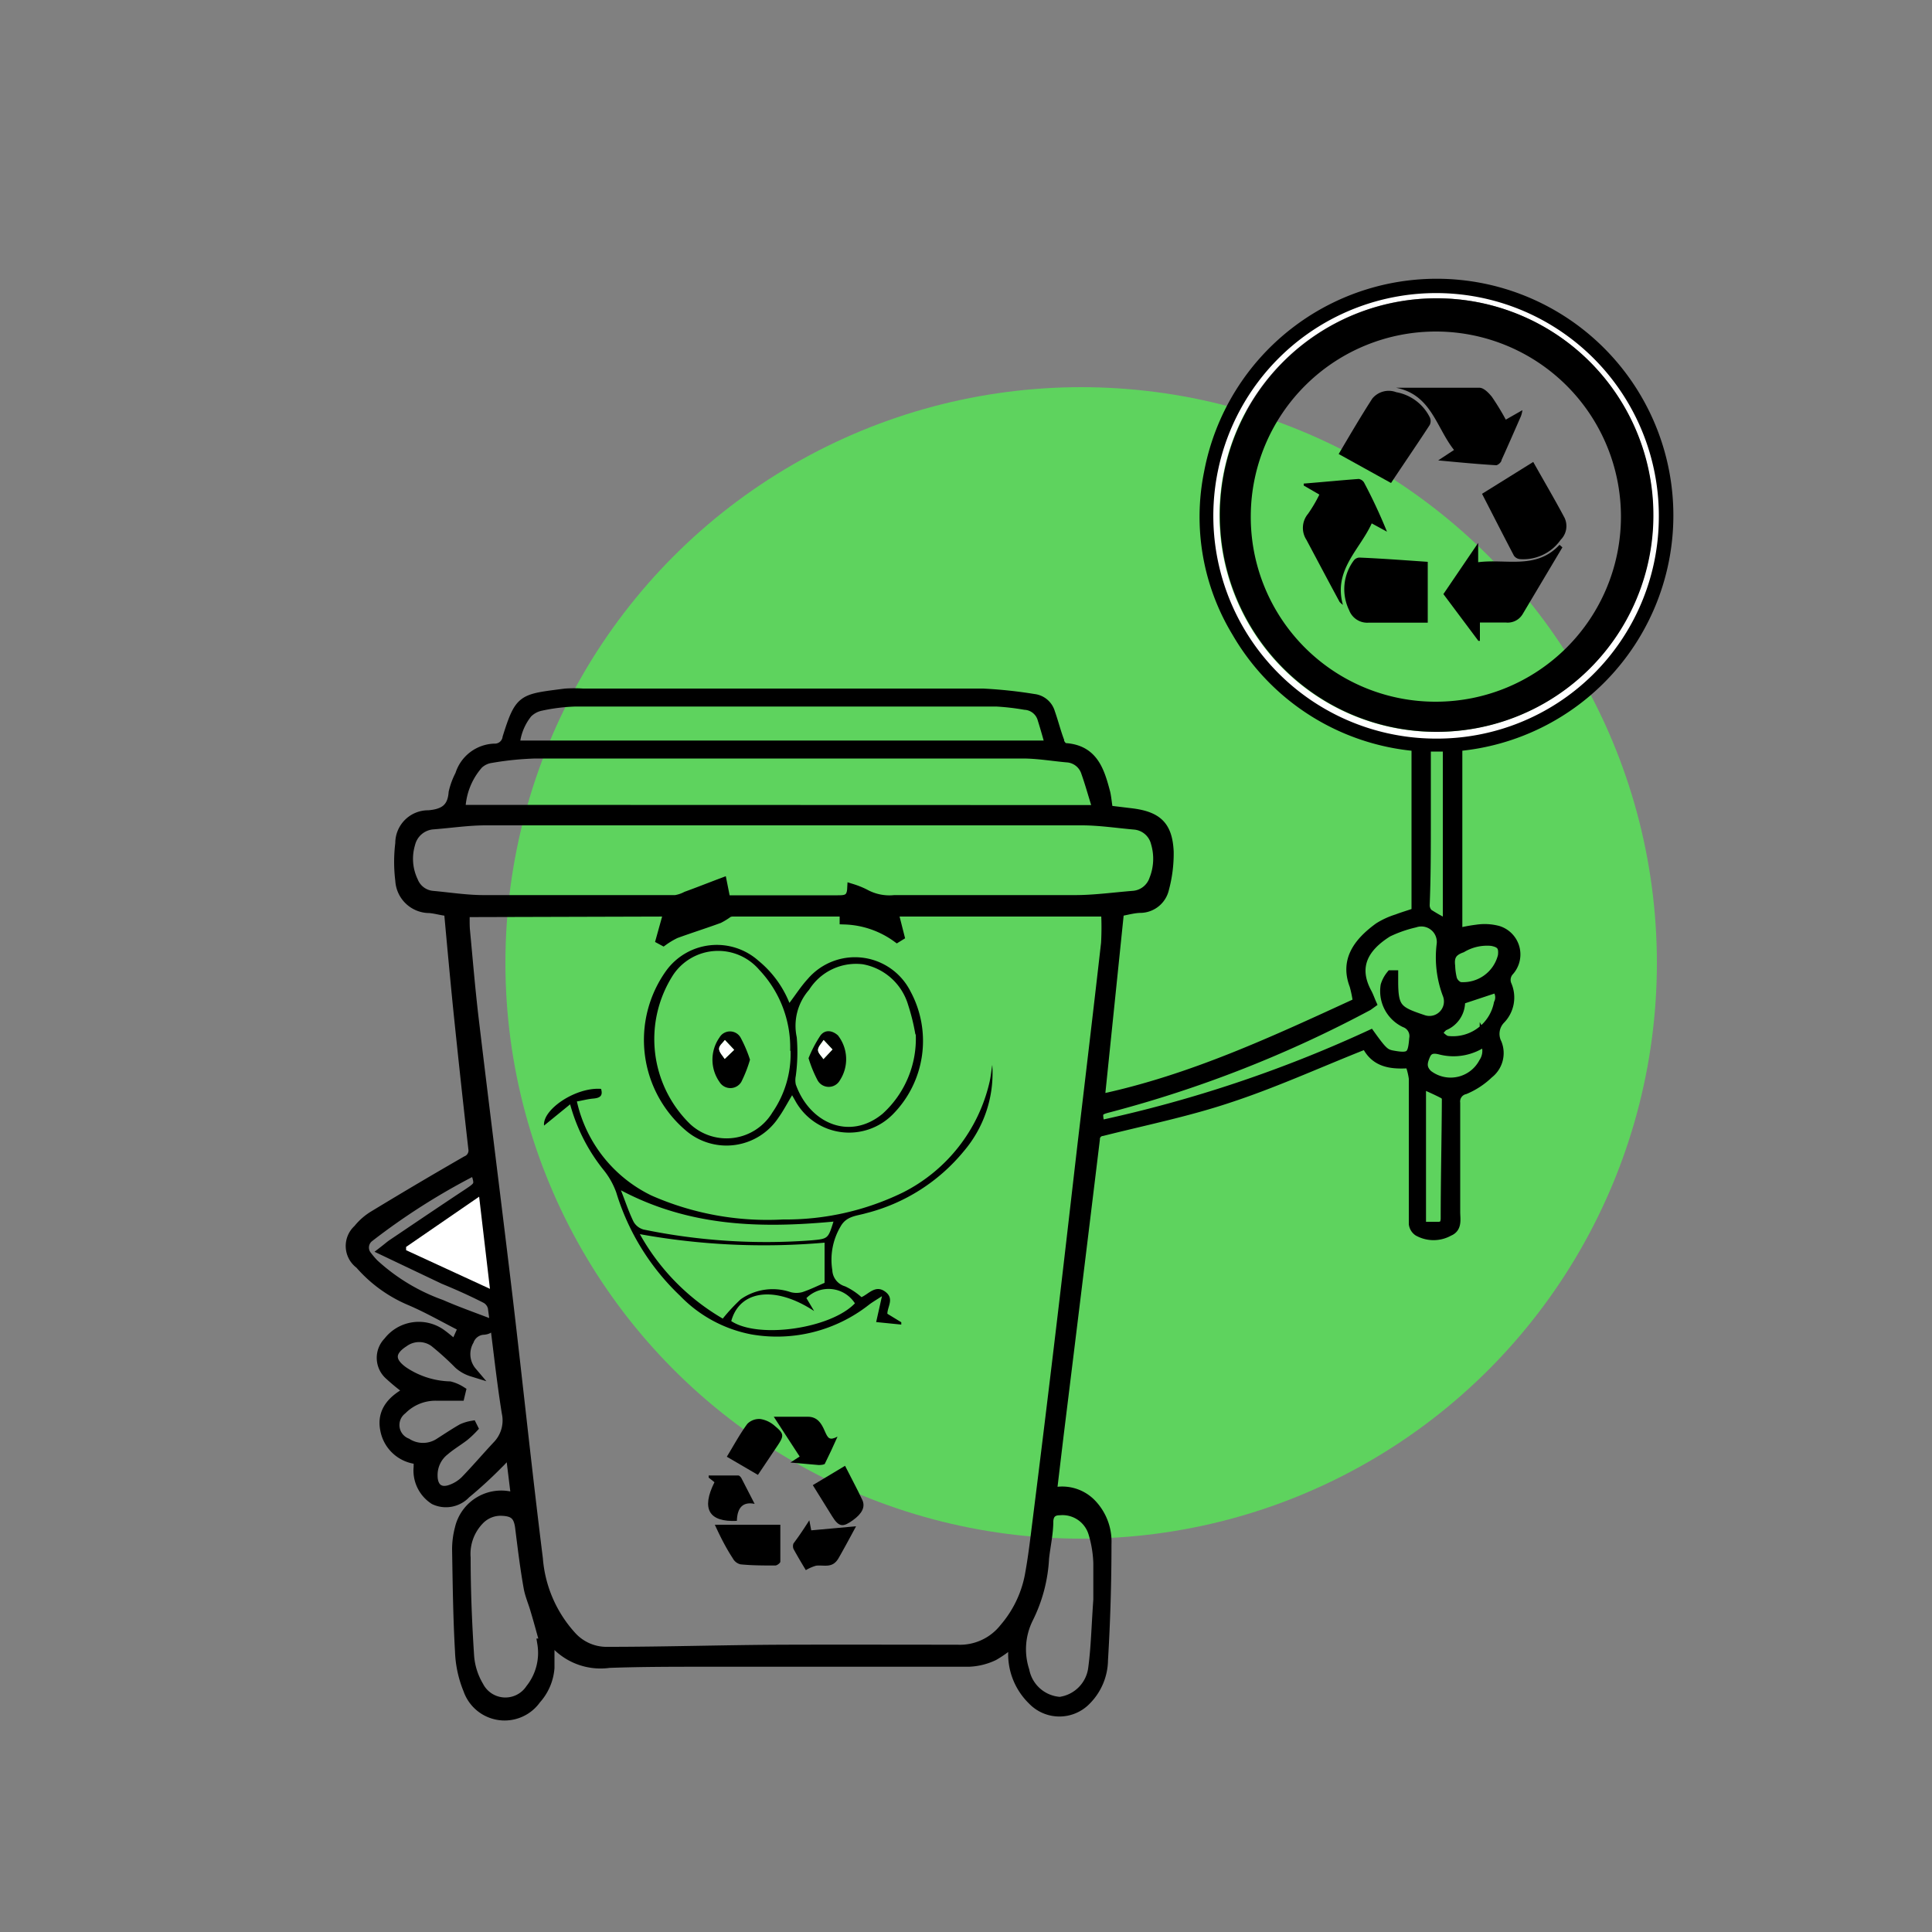 <svg xmlns="http://www.w3.org/2000/svg" id="Layer_1" data-name="Layer 1" viewBox="0 0 100 100"><rect x="0" y="0" width="100" height="100" fill="#808080" stroke="none"/><defs><style>.cls-1{fill:#5ed35e;}.cls-2{stroke:#000;stroke-miterlimit:10;stroke-width:0.5px;}.cls-3{fill:#fff;}</style></defs><title>Servcare Website [Recovered]</title><circle class="cls-1" cx="55.96" cy="49.84" r="29.8"></circle><path class="cls-2" d="M57.36,41.94l1.24.15c1.32.17,1.84.67,1.9,2A7,7,0,0,1,60.26,46a1.28,1.28,0,0,1-1.19,1c-.39,0-.77.12-1.14.18l-1,9.71c4.72-1,9-3,13.35-5A6.24,6.24,0,0,0,70.1,51c-.48-1.25.14-2.18,1.27-3a4,4,0,0,1,.94-.43c.31-.12.63-.21,1-.34v-8.6A11.92,11.92,0,0,1,64,32.71a11.51,11.51,0,0,1-1.43-8.25A12,12,0,1,1,75.44,38.63V48.3a7.86,7.86,0,0,1,1-.19,2.69,2.69,0,0,1,1.1.06,1.29,1.29,0,0,1,.57,2.1A.68.68,0,0,0,78,51a1.62,1.62,0,0,1-.33,1.76A1.08,1.08,0,0,0,77.48,54a1.35,1.35,0,0,1-.43,1.58,4,4,0,0,1-1.23.81.64.64,0,0,0-.49.7c0,1.88,0,3.76,0,5.64,0,.38.11.82-.33,1a1.63,1.63,0,0,1-1.6,0,.55.55,0,0,1-.23-.38c0-1.29,0-2.58,0-3.88s0-2.43,0-3.65a3.45,3.45,0,0,0-.2-.78c-.92.06-1.8,0-2.26-1l-.38.15c-2.25.9-4.46,1.9-6.75,2.65-2.13.71-4.35,1.16-6.53,1.71a.41.41,0,0,0-.37.42q-.93,7.66-1.88,15.35c-.12,1-.23,1.93-.35,2.94a2.11,2.11,0,0,1,2,.53,2.82,2.82,0,0,1,.83,2.13q0,3-.18,6a3,3,0,0,1-.87,2.08,1.93,1.93,0,0,1-2.79,0,3.32,3.32,0,0,1-1-2.61c0-.12,0-.24,0-.36s0-.05,0-.06a5.74,5.74,0,0,1-1,.73,3.27,3.27,0,0,1-1.29.32c-4.54,0-9.08,0-13.62,0-1.67,0-3.34,0-5,.06A3.2,3.2,0,0,1,28.66,85l-.09-.09-.12,0c0,.49,0,1,0,1.42a2.74,2.74,0,0,1-.7,1.63,2,2,0,0,1-3.52-.5,5.75,5.75,0,0,1-.43-2c-.1-1.75-.12-3.51-.15-5.27a4.24,4.24,0,0,1,.14-1.07,2.21,2.21,0,0,1,2.9-1.59.57.57,0,0,0,0-.13c-.09-.73-.18-1.46-.28-2.29-.24.26-.41.47-.61.66a22.31,22.31,0,0,1-1.69,1.55,1.41,1.41,0,0,1-1.63.31,1.8,1.8,0,0,1-.82-1.7v-.39A1.88,1.88,0,0,1,19.93,74c-.2-1,.46-1.6,1.24-2a10.21,10.21,0,0,1-1-.81,1.19,1.19,0,0,1-.08-1.74A2,2,0,0,1,22.78,69c.26.18.51.4.78.62l.41-.92c-.93-.47-1.84-1-2.79-1.4a7.1,7.1,0,0,1-2.56-1.87,1.16,1.16,0,0,1-.09-1.8,3.09,3.09,0,0,1,.84-.73q2.37-1.44,4.77-2.82a.57.57,0,0,0,.35-.63q-.42-3.69-.8-7.4c-.16-1.61-.31-3.23-.46-4.89-.3,0-.63-.12-1-.15a1.52,1.52,0,0,1-1.52-1.44,7.73,7.73,0,0,1,0-1.92,1.45,1.45,0,0,1,1.48-1.46c.78-.07,1.22-.34,1.28-1.17a3.81,3.81,0,0,1,.34-.92,1.93,1.93,0,0,1,1.78-1.36.65.65,0,0,0,.67-.56c.65-2.07.77-2,3-2.29a6.91,6.91,0,0,1,.91,0c6.9,0,13.8,0,20.71,0a23.72,23.72,0,0,1,2.63.28,1,1,0,0,1,.85.72c.17.48.3,1,.47,1.45,0,.15.19.37.29.37,1.48.09,1.8,1.2,2.1,2.33C57.28,41.31,57.3,41.61,57.36,41.94ZM24.07,47.22a8.71,8.71,0,0,0,0,.87c.15,1.58.28,3.17.47,4.75.57,4.79,1.18,9.57,1.75,14.36.53,4.49,1,9,1.56,13.48a6.73,6.73,0,0,0,1.73,4,2.44,2.44,0,0,0,1.88.81c3,0,6.1-.1,9.15-.11s6,0,8.94,0a2.92,2.92,0,0,0,2.43-1.11,5.84,5.84,0,0,0,1.3-2.65c.19-1,.3-2,.42-2.94q.62-4.93,1.21-9.89c.38-3.18.74-6.36,1.11-9.54.41-3.47.83-7,1.22-10.43a14.77,14.77,0,0,0,0-1.63h-11l.32,1.26-.13.08a4.87,4.87,0,0,0-2.72-.93v-.41H37.93a.54.54,0,0,0-.25.06,3.31,3.31,0,0,1-.47.29c-.74.27-1.5.51-2.24.78a4.15,4.15,0,0,0-.64.38l-.13-.07.4-1.44ZM44.1,46a4.36,4.36,0,0,1,.65.26,2.63,2.63,0,0,0,1.55.32c3.12,0,6.23,0,9.34,0,1,0,2-.14,3-.22a1.24,1.24,0,0,0,1.09-.83,2.89,2.89,0,0,0,.09-1.9,1.24,1.24,0,0,0-1.1-.94c-.91-.08-1.82-.22-2.73-.22H25.14c-.91,0-1.82.14-2.74.21a1.31,1.31,0,0,0-1.16,1,2.69,2.69,0,0,0,.15,1.93,1.19,1.19,0,0,0,1,.75c.88.08,1.76.22,2.65.22,3.3,0,6.61,0,9.92,0a1.82,1.82,0,0,0,.57-.19c.61-.22,1.21-.46,1.85-.7l.18.9h.52c1.76,0,3.52,0,5.28,0C43.76,46.59,44.07,46.57,44.1,46Zm12.72-4.08c-.22-.68-.39-1.32-.61-1.94a1.1,1.1,0,0,0-1-.77c-.76-.07-1.52-.2-2.28-.2-4.11,0-8.21,0-12.32,0-4.3,0-8.6,0-12.9,0a16,16,0,0,0-2.28.23,1.2,1.2,0,0,0-.67.32,3.7,3.7,0,0,0-.92,2.35Zm-2.47-3.34c-.13-.46-.25-.9-.39-1.34a1,1,0,0,0-.91-.75,12.66,12.66,0,0,0-1.48-.17H29.79a9.84,9.84,0,0,0-1.79.22,1.37,1.37,0,0,0-.69.37,3,3,0,0,0-.66,1.67ZM23.86,72l-.06.25H22.55a2.45,2.45,0,0,0-1.74.72,1,1,0,0,0,.25,1.72,1.55,1.55,0,0,0,1.67,0c.39-.25.78-.51,1.18-.74a2.1,2.1,0,0,1,.52-.16l.06.12a4.89,4.89,0,0,1-.47.44c-.33.25-.7.47-1,.73a1.6,1.6,0,0,0-.62,1.3c0,.65.39.94,1,.69a2,2,0,0,0,.68-.44c.56-.58,1.09-1.2,1.64-1.79a1.87,1.87,0,0,0,.5-1.72c-.29-1.8-.47-3.63-.72-5.44a.72.72,0,0,0-.34-.46c-.72-.37-1.46-.7-2.19-1l-3.11-1.48c.22-.17.34-.28.48-.37,1.29-.87,2.59-1.75,3.89-2.61.6-.4.62-.43.35-1.19a34.62,34.62,0,0,0-5.47,3.47A.67.67,0,0,0,19,65a4.71,4.71,0,0,0,.35.41,10.24,10.24,0,0,0,3.49,2.11c.82.36,1.68.66,2.56,1,0,.23-.17.31-.42.32a.85.85,0,0,0-.7.55A1.41,1.41,0,0,0,24.43,71a1.86,1.86,0,0,1-.69-.39,14.9,14.9,0,0,0-1.26-1.14,1.34,1.34,0,0,0-1.57,0c-.75.48-.77,1,0,1.53a4.52,4.52,0,0,0,2.37.75A2,2,0,0,1,23.86,72ZM72,50.47l.12,0v.32c0,1.42.22,1.55,1.57,2a1,1,0,0,0,1.24-1.29,5.42,5.42,0,0,1-.32-2.61,1.05,1.05,0,0,0-1.38-1.13,6.63,6.63,0,0,0-1.4.49C70.63,49,70,50,70.76,51.4c.09.17.15.35.23.53l-.18.13a61.64,61.64,0,0,1-13.38,5.26c-.63.16-.65.21-.5.92a67,67,0,0,0,14-4.68c.64.89.76,1,1.19,1.07.89.16,1,0,1.07-.87a.74.74,0,0,0-.48-.83,1.81,1.81,0,0,1-1-1.92A1.6,1.6,0,0,1,72,50.47ZM28.06,85.06l.13,0c-.16-.57-.31-1.14-.48-1.7-.11-.4-.29-.79-.36-1.2-.18-1-.31-2.08-.44-3.12-.08-.58-.3-.8-.89-.83a1.52,1.52,0,0,0-1.22.48,2.52,2.52,0,0,0-.69,1.93c0,1.7.07,3.4.18,5.09a3.57,3.57,0,0,0,.49,1.56,1.55,1.55,0,0,0,2.67.15A3,3,0,0,0,28.06,85.06ZM56.84,82.8c0-.41,0-1.15,0-1.88a6,6,0,0,0-.26-1.58,1.66,1.66,0,0,0-1.74-1.16c-.33,0-.55.16-.57.55,0,.64-.15,1.28-.22,1.92a7.85,7.85,0,0,1-.82,3.12,3.58,3.58,0,0,0-.2,2.7,2,2,0,0,0,1.83,1.61,2,2,0,0,0,1.72-1.77C56.72,85.26,56.74,84.19,56.84,82.8ZM74.3,38.23A11.53,11.53,0,1,0,62.78,26.57,11.52,11.52,0,0,0,74.3,38.23Zm-.49.42c0,1.29,0,2.52,0,3.75,0,1.48,0,3-.06,4.45a.61.61,0,0,0,.18.44,9.54,9.54,0,0,0,1,.56v-9.2ZM25.36,66.71l-.59-4.81L21,64.5l0,.17Zm48.2-3.22h.89c.26,0,.36-.14.37-.41,0-2,.05-4.08.06-6.13a.37.37,0,0,0-.11-.3c-.37-.2-.77-.37-1.21-.57ZM75.07,50a3.19,3.19,0,0,0,.1.7.68.68,0,0,0,.38.38,2.11,2.11,0,0,0,2.23-1.6c.06-.49-.08-.68-.57-.77a2.56,2.56,0,0,0-1.55.35C75.21,49.22,75,49.45,75.07,50Zm.51,1.75a1.34,1.34,0,0,1-.87,1.36,2.12,2.12,0,0,0-.33.39c.18.13.35.35.55.37a2.41,2.41,0,0,0,2.64-1.93.73.73,0,0,0-.12-.81Zm1.26,2.15a2.73,2.73,0,0,1-2.31.43c-.33-.08-.6-.06-.75.29s-.23.66.12,1A1.93,1.93,0,0,0,76.79,55,1.08,1.08,0,0,0,76.84,53.87Z"></path><path class="cls-3" d="M74.3,38.23A11.53,11.53,0,1,1,85.86,26.88,11.48,11.48,0,0,1,74.3,38.23Zm0-.35A11.22,11.22,0,1,0,63.12,26.57,11.2,11.2,0,0,0,74.33,37.88Z"></path><path class="cls-3" d="M25.36,66.71l-4.34-2,0-.17,3.78-2.6Z"></path><path d="M51.36,55.12a6.22,6.22,0,0,1-1.46,4.45,9.59,9.59,0,0,1-5.09,3.23c-.48.14-1,.14-1.3.68a3.37,3.37,0,0,0-.43,2.26.91.91,0,0,0,.66.84,3.46,3.46,0,0,1,.85.56c.37-.16.72-.65,1.22-.29s.12.78.12,1.15l.72.44,0,.12-1.3-.13.3-1.34c-.29.19-.5.31-.68.45a7.71,7.71,0,0,1-6.07,1.53,6.93,6.93,0,0,1-3.7-2,12.3,12.3,0,0,1-3.3-5.34,4,4,0,0,0-.68-1.2,9.34,9.34,0,0,1-1.71-3.37l-1.35,1.1c-.09-.83,1.64-2,2.95-1.9.11.36-.06.47-.39.5s-.55.1-.86.15a7.14,7.14,0,0,0,3.86,4.87,14.88,14.88,0,0,0,6.81,1.24,13.84,13.84,0,0,0,6.19-1.39A8.55,8.55,0,0,0,51.22,56C51.29,55.7,51.31,55.41,51.36,55.12Zm-8.68,9.2a36.06,36.06,0,0,1-9.56-.44,11.55,11.55,0,0,0,4.29,4.37,9.6,9.6,0,0,1,.93-1,2.88,2.88,0,0,1,2.58-.37,1.16,1.16,0,0,0,.61,0c.42-.14.82-.34,1.15-.48Zm.46-1.09c-3.76.35-7.43.27-11-1.62.24.61.41,1.13.65,1.62a.85.85,0,0,0,.52.41A31.4,31.4,0,0,0,42,64.2C42.86,64.12,42.86,64.12,43.14,63.23Zm1.11,4.23a1.62,1.62,0,0,0-2.51-.27l.4.67c-2-1.32-3.85-1.1-4.29.52C39.26,69.31,43,68.77,44.25,67.46Z"></path><path d="M41,56.69c-.25.41-.45.8-.7,1.15a3.23,3.23,0,0,1-4.83.65,6.15,6.15,0,0,1-1-8.23,3.24,3.24,0,0,1,4.79-.53,5.43,5.43,0,0,1,1.6,2.18c.32-.42.6-.86.94-1.23a3.22,3.22,0,0,1,5.33.64,5.4,5.4,0,0,1-.92,6.36,3.18,3.18,0,0,1-5-.62Zm-.1-2.3a5.86,5.86,0,0,0-1.6-4.19,2.8,2.8,0,0,0-4.45.25,6.14,6.14,0,0,0,.87,7.73,2.77,2.77,0,0,0,4.26-.6A5.34,5.34,0,0,0,40.92,54.39Zm6.48-.85A10.9,10.9,0,0,0,47,52a3,3,0,0,0-2.34-2.09,2.87,2.87,0,0,0-2.78,1.32,2.82,2.82,0,0,0-.64,2.46,9.16,9.16,0,0,1-.05,2,1.09,1.09,0,0,0,0,.44c.71,2,2.78,2.93,4.49,1.52A5.24,5.24,0,0,0,47.4,53.54Z"></path><path d="M37,78.92h3.39c0,.69,0,1.3,0,1.91,0,.07-.17.2-.26.2-.6,0-1.21,0-1.8-.06a.61.61,0,0,1-.4-.31C37.55,80.08,37.25,79.47,37,78.92Z"></path><path d="M40.05,73.33h1.76c.49,0,.7.33.87.72s.24.53.67.31c-.21.47-.42.93-.65,1.39,0,.06-.21.08-.32.08l-1.47-.13.48-.31Z"></path><path d="M39.23,76.34l-1.61-.94c.36-.59.67-1.17,1.06-1.7a.86.86,0,0,1,.69-.25,1.48,1.48,0,0,1,.75.37c.47.39.46.5.13,1Z"></path><path d="M41.89,78.69l.1.52L44.31,79c-.27.5-.58,1.08-.9,1.64s-.74.35-1.17.4a2.25,2.25,0,0,0-.53.23c-.17-.28-.41-.68-.64-1.1a.4.4,0,0,1,0-.28C41.34,79.53,41.59,79.16,41.89,78.69Z"></path><path d="M43.74,75.87c.31.62.62,1.18.89,1.76.17.36,0,.71-.49,1.06s-.71.38-1.07-.21l-1-1.61Z"></path><path d="M38.14,78.72c-1.45.07-1.85-.62-1.16-2l-.3-.24v-.11h1.54c.05,0,.12.08.15.13l.69,1.34C38.48,77.72,38.16,78,38.14,78.72Z"></path><path d="M74.33,37.88A11.22,11.22,0,1,1,85.58,26.71,11.21,11.21,0,0,1,74.33,37.88Zm0-1.56a9.58,9.58,0,1,0-9.59-9.64A9.56,9.56,0,0,0,74.32,36.32Z"></path><path d="M38.82,54.85A6.87,6.87,0,0,1,38.37,56a.66.66,0,0,1-1.13,0,2,2,0,0,1,0-2.3.63.63,0,0,1,1.09,0A6.84,6.84,0,0,1,38.82,54.85ZM38,54.34l-.48-.51c-.11.15-.31.31-.3.46s.18.35.29.52Z"></path><path d="M41.85,54.77a6.61,6.61,0,0,1,.62-1.18c.25-.32.62-.25.9,0a2,2,0,0,1,.1,2.33.66.66,0,0,1-1.15,0A6.41,6.41,0,0,1,41.85,54.77Zm1.24-.45-.46-.49c-.11.17-.29.34-.29.51s.18.32.28.48Z"></path><path d="M80.87,28.33l-2.06,3.46a.9.9,0,0,1-.88.43c-.43,0-.86,0-1.33,0v.95l-.08,0-1.81-2.42,1.8-2.65,0,1c1.44-.19,3,.4,4.21-.9Z"></path><path d="M75.26,23.29c-.93-1.17-1.17-2.86-3-3.22,1.52,0,2.92,0,4.32,0,.22,0,.48.27.64.47a13.18,13.18,0,0,1,.72,1.18l.86-.49a1.48,1.48,0,0,1-.08.32c-.33.75-.66,1.51-1,2.26,0,.11-.19.27-.28.27-1-.06-1.93-.15-3-.25Z"></path><path d="M71,27.09c-.62,1.37-2,2.42-1.49,4.22a1.56,1.56,0,0,1-.17-.15c-.58-1.07-1.15-2.15-1.72-3.22a1.13,1.13,0,0,1,.08-1.34,7.32,7.32,0,0,0,.59-1l-.81-.47,0-.1c1-.08,1.9-.17,2.85-.24a.4.4,0,0,1,.27.18,27.15,27.15,0,0,1,1.19,2.55Z"></path><path d="M73.9,29.08v3.15H72.13c-.43,0-.87,0-1.3,0a1,1,0,0,1-1-.65A2.48,2.48,0,0,1,70.08,29a.38.38,0,0,1,.29-.14C71.55,28.91,72.73,29,73.9,29.08Z"></path><path d="M72,25l-2.71-1.5c.59-1,1.14-1.94,1.74-2.87a1.1,1.1,0,0,1,1.24-.33A2.41,2.41,0,0,1,74,21.59.45.45,0,0,1,74,22C73.35,23,72.7,23.94,72,25Z"></path><path d="M79.36,23.91c.56,1,1.11,1.93,1.62,2.89a1,1,0,0,1-.2,1.14,2.36,2.36,0,0,1-2.11,1,.43.43,0,0,1-.31-.18c-.55-1.05-1.09-2.11-1.65-3.2Z"></path><path class="cls-3" d="M38,54.34l-.49.47c-.11-.17-.29-.34-.29-.52s.19-.31.3-.46Z"></path><path class="cls-3" d="M43.09,54.32l-.47.5c-.1-.16-.29-.32-.28-.48s.18-.34.29-.51Z"></path></svg>